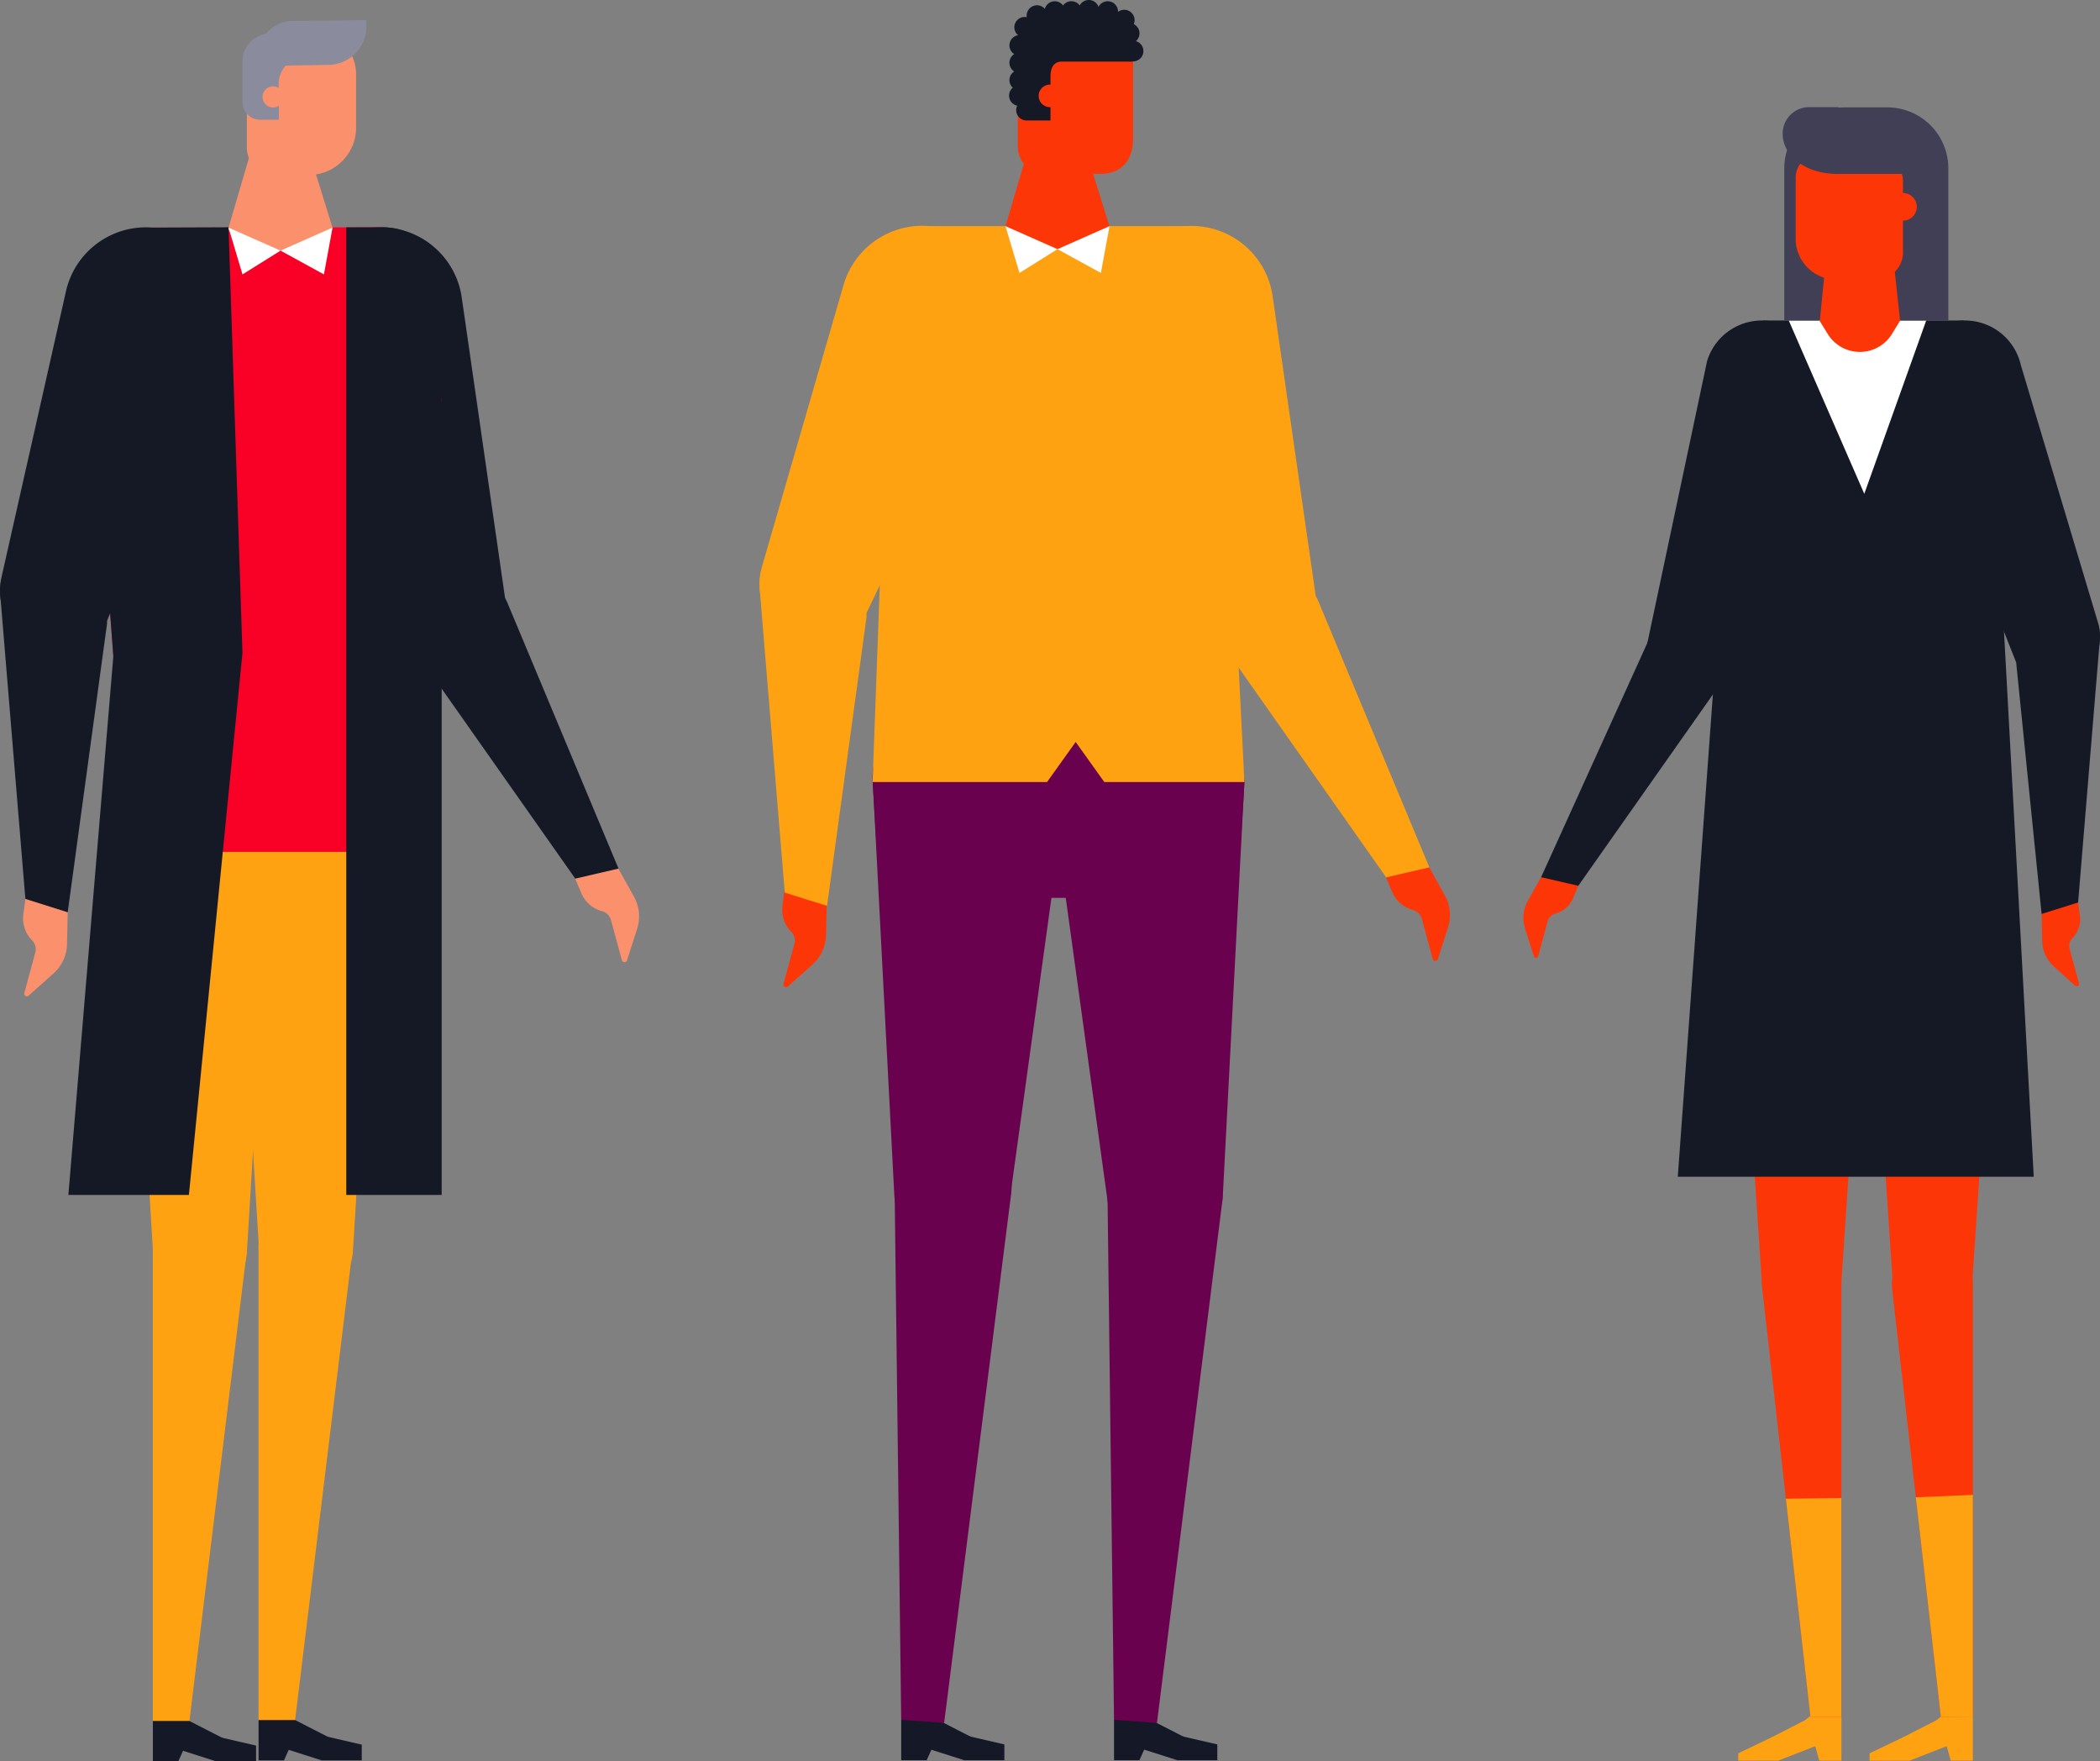 <svg xmlns="http://www.w3.org/2000/svg" width="313.638" height="263.006"><rect width="100%" height="100%" fill="#808080" stroke="none"/><defs><style>.cls-1{fill:#ffa211}.cls-2{fill:#fd3608}.cls-3{fill:#151926}.cls-4{fill:#fff}.cls-5{fill:#403f55}.cls-6{fill:#151927}.cls-7{fill:#fb906c}.cls-8{fill:#f90127}.cls-10{fill:#6a014f}</style></defs><g id="Group_805" data-name="Group 805" transform="translate(-1328 -610)"><g id="Layer_2" data-name="Layer 2" transform="translate(1555.526 626)"><g id="Layer_1" data-name="Layer 1"><path id="Right_shoe" data-name="Right shoe" class="cls-1" d="M51.023 560.7v6.591h-3.3l-.6-2.137c-.034-.175-1.282.03-1.949-.346a1.445 1.445 0 01-.295-2.313 32.76 32.76 0 012.479-2.27c1.282-.91 3.052-.966 3.642.474z" transform="translate(16.097 -320.384)"/><path id="Right_shoe-2" data-name="Right shoe" class="cls-1" d="M45.024 563.4l4.86-2.488 1.936-1.512a2.039 2.039 0 01.97-.427 2.069 2.069 0 012.137 1.128l.427.235-3.911 4.437-5.484 2.137-.188-.073a2.137 2.137 0 01-.748-3.462z" transform="translate(11.765 -320.028)"/><path id="Right_shoe-3" data-name="Right shoe" class="cls-1" d="M70.1 569.326a1.282 1.282 0 011.483 1.62l-.547 1.915h-6.029v-1.1z" transform="translate(-13.309 -325.952)"/><path id="Right_leg" data-name="Right leg" class="cls-2" d="M56.495 403.5v64.169l-4.779.026-7.309-64.118v-.077a6.057 6.057 0 016.044-6.412 6.061 6.061 0 016.044 6.412z" transform="translate(10.63 -227.353)"/><path id="Left_leg" data-name="Left leg" class="cls-2" d="M46.49 282.61a8.976 8.976 0 018.976 9.524l-3.035 45.43a6.237 6.237 0 01-6.211 5.4 5.689 5.689 0 01-5.638-5.4l-3.035-45.43a8.976 8.976 0 018.942-9.524z" transform="translate(14.586 -161.808)"/><path id="Right_shoe-4" data-name="Right shoe" class="cls-1" d="M96.923 560.725v6.591h-3.3l-.6-2.137c-.038-.175-1.282.03-1.949-.346a1.449 1.449 0 01-.3-2.312c.9-.855 1.983-1.868 2.513-2.253 1.282-.911 3.056-.966 3.642.474z" transform="translate(-49.431 -320.407)"/><path id="Right_shoe-5" data-name="Right shoe" class="cls-1" d="M90.93 563.4l4.86-2.488 1.932-1.513a2.072 2.072 0 01.975-.427 2.073 2.073 0 012.137 1.128l.427.235-3.907 4.437-5.484 2.137-.188-.073a2.137 2.137 0 01-.748-3.462z" transform="translate(-53.765 -320.029)"/><path id="Right_shoe-6" data-name="Right shoe" class="cls-1" d="M116 569.327a1.282 1.282 0 011.479 1.62l-.547 1.915h-6.023v-1.1z" transform="translate(-78.826 -325.954)"/><path id="Right_leg-2" data-name="Right leg" class="cls-2" d="M102.2 403.566V467.8h-4.621l-7.224-64.148v-.086a5.937 5.937 0 015.92-6.3 5.933 5.933 0 015.92 6.3z" transform="translate(-54.712 -227.456)"/><path id="Right_leg-3" data-name="Right leg" class="cls-1" d="M52.945 484.77v33.1l-4.779.026-3.736-32.763z" transform="translate(14.176 -277.554)"/><path id="Right_leg-4" data-name="Right leg" class="cls-1" d="M98.66 485.86v32.662h-4.617l-3.663-32.555z" transform="translate(-51.181 -278.178)"/><path id="Left_leg-2" data-name="Left leg" class="cls-2" d="M92.2 282.49a8.976 8.976 0 018.976 9.524l-3.035 45.43a6.233 6.233 0 01-6.211 5.4 5.685 5.685 0 01-5.642-5.4l-3.035-45.43a8.976 8.976 0 018.947-9.524z" transform="translate(-50.667 -161.739)"/><path id="Hips" class="cls-2" d="M44.08 267.226l25.852.735c3.09 0 5.647-2.92 5.835-6.66l-.167-18.487c.162-3.526-1.483-6.805-4.142-8.246l-4.193-2.274c-7.395-4.185-15.008-3.249-22.322 1.141l-3.3 1.894a8.881 8.881 0 00-4.014 8.173l.624 17.068c.159 3.741 2.723 6.656 5.827 6.656z" transform="translate(-5.731 -131.459)"/><path id="Hand" class="cls-2" d="M190.471 268.356l-.8 1.876a4.014 4.014 0 01-2.744 2.308 1.65 1.65 0 00-1.047 1.158l-1.419 5.219a.351.351 0 01-.616 0l-1.368-4.275a5.27 5.27 0 01.474-4.078l1.966-3.514.881-.765a2.663 2.663 0 014.172.915z" transform="translate(-182.27 -152.089)"/><path id="Arm" class="cls-3" d="M102.688 129.908a7.993 7.993 0 008.844-5.035L123.3 86.115a8.549 8.549 0 00-5.642-11.251 8.549 8.549 0 00-10.558 5.724L98.2 122.6c-.483 4.172.855 6.839 4.493 7.288z" transform="translate(-79.672 -42.669)"/><path id="Arm-2" data-name="Arm" class="cls-3" d="M127.088 216.742l5.557 1.282 22.86-32.486.021-.026a3.907 3.907 0 00-.175-4.723c-3.061-3.736-7.57-4.116-11.071-.791l-.355.342a4.035 4.035 0 00-.953 1.385z" transform="translate(-124.449 -101.758)"/><path id="Path_1212" data-name="Path 1212" class="cls-3" d="M72.038 144.845l-.427 9.062 4.7 86.136H23.15l6.25-85.884.261-8.951a4.506 4.506 0 014.215-4.9h34.35a3.94 3.94 0 013.812 4.537z" transform="translate(-.096 -80.334)"/><path id="Path_1213" data-name="Path 1213" class="cls-3" d="M33.717 92.385l4.646-17.855h29.99l5.471 20.87a18.564 18.564 0 01.966 9.831l-2.885 16.85a5.074 5.074 0 01-5.031 4.2l-25.374-.149a5.074 5.074 0 01-5-4.275l-4.271-13.507a32.914 32.914 0 011.488-15.965z" transform="translate(-2.562 -42.672)"/><g id="Right_arm" data-name="Right arm" transform="translate(77.392 117.882)"><path id="Hand-2" data-name="Hand" class="cls-2" d="M12.38 276.655l.278 2.022a4.009 4.009 0 01-1.2 3.377 1.663 1.663 0 00-.342 1.526l1.411 5.219a.35.35 0 01-.521.325l-3.338-2.992a5.254 5.254 0 01-1.654-3.753l-.085-4.027.56-.987a3.138 3.138 0 014.89-.722z" transform="translate(-6.93 -275.778)"/></g><path id="Arm-3" data-name="Arm" class="cls-3" d="M23.955 129.071a8.006 8.006 0 004.587-9.088l-11.627-38.8A8.549 8.549 0 006 74.926 8.549 8.549 0 00.36 85.531l15.816 39.945c1.906 3.749 4.48 5.241 7.775 3.595z" transform="translate(57.374 -42.671)"/><g id="Right_arm-2" data-name="Right arm" transform="translate(73.62 71.387)"><path id="Arm-4" data-name="Arm" class="cls-3" d="M3.857 216.088l5.446-1.71 3.2-38.736a10.592 10.592 0 000-1.8 3.065 3.065 0 00-1.128-2.095l-5-4.052a3.073 3.073 0 00-4.886 1.505l-1.283 8.592a3.065 3.065 0 00-.1 1.282l3.744 37.009z" transform="translate(-.08 -167.006)"/></g><path id="Path_1214" data-name="Path 1214" class="cls-4" d="M81.251 74.53L72 100.408 60.72 74.53z" transform="translate(-21.093 -42.672)"/><path id="Path_1215" data-name="Path 1215" class="cls-5" d="M68.405.08h-6.3A9.109 9.109 0 0053 9.189V31.9h24.5V9.189A9.109 9.109 0 0068.405.08z" transform="translate(-14.04 -.046)"/><path id="Neck" class="cls-2" d="M69.85 53.813L71.4 38.19h8.763l1.68 15.555-1.2 1.971a5.634 5.634 0 01-9.618 0z" transform="translate(-25.59 -21.866)"/><path id="Path_1216" data-name="Path 1216" class="cls-2" d="M67.786 16h7.989a4.275 4.275 0 014.275 4.275v1.71a2.06 2.06 0 110 4.121v4.758A4.074 4.074 0 0176 34.919h-5.85a6.108 6.108 0 01-6.13-6.1v-9.04A3.762 3.762 0 0167.786 16z" transform="translate(-23.363 -9.161)"/><path id="Path_1217" data-name="Path 1217" class="cls-5" d="M70.007 9.968h12.824l-.9-5.39L70.14 0h-4.3a3.95 3.95 0 00-3.95 3.95c0 3.402 3.535 6.018 8.117 6.018z" transform="translate(-23.174)"/></g></g><g id="Layer_2-2" data-name="Layer 2" transform="translate(1328 613)"><g id="Layer_1-2" data-name="Layer 1"><path id="Right_shoe-7" data-name="Right shoe" class="cls-6" d="M53.42 592.176v6.024h3.792l.705-1.56c.034-.175.667-.564 1.351-.94a1.445 1.445 0 00.295-2.312c-.9-.855-1.979-1.868-2.509-2.253a2.407 2.407 0 00-3.633 1.043z" transform="translate(-30.586 -338.193)"/><path id="Right_shoe-8" data-name="Right shoe" class="cls-6" d="M63.762 594.041l-4.86-2.488-1.936-1.513a2.036 2.036 0 00-.97-.427 2.065 2.065 0 00-2.137 1.124l-.4.8 4.5 4.463 4.886 1.56.188-.073a2.137 2.137 0 00.748-3.462z" transform="translate(-30.609 -337.57)"/><path id="Right_shoe-9" data-name="Right shoe" class="cls-6" d="M75.509 599.967a1.282 1.282 0 00-1.479 1.62l.543 1.915H80.6v-2.355z" transform="translate(-42.356 -343.496)"/><path id="Right_leg-5" data-name="Right leg" class="cls-1" d="M53.382 420.185v70.1h5.467L67.4 420.27v-.09a7.019 7.019 0 00-7.006-7.45 7.019 7.019 0 00-7.01 7.455z" transform="translate(-30.556 -236.308)"/><path id="Left_leg-3" data-name="Left leg" class="cls-1" d="M55.646 266.71a10.614 10.614 0 00-10.592 11.259l3.591 58.757a7.365 7.365 0 007.339 6.382 6.724 6.724 0 006.668-6.382l3.586-58.757a10.609 10.609 0 00-10.592-11.259z" transform="translate(-25.784 -152.704)"/><path id="Right_shoe-10" data-name="Right shoe" class="cls-6" d="M90.35 592.13v6.023h3.792l.705-1.56a5.329 5.329 0 011.526-1.158 1.308 1.308 0 00.227-2.056c-.812-.786-1.774-1.71-2.056-1.936a2.928 2.928 0 00-4.193.688z" transform="translate(-51.73 -338.288)"/><path id="Right_shoe-11" data-name="Right shoe" class="cls-6" d="M100.692 593.712l-4.86-2.488-1.932-1.513a2.082 2.082 0 00-.97-.427 2.069 2.069 0 00-2.137 1.128l-.4.8 4.5 4.463 4.886 1.56.188-.073a2.137 2.137 0 00.748-3.462z" transform="translate(-51.753 -337.382)"/><path id="Right_shoe-12" data-name="Right shoe" class="cls-6" d="M112.439 599.637a1.282 1.282 0 00-1.479 1.62l.543 1.915h6.027v-2.355z" transform="translate(-63.5 -343.307)"/><path id="Right_leg-6" data-name="Right leg" class="cls-1" d="M90.312 419.849v70.1h5.463l8.549-70.017v-.09a7.027 7.027 0 00-7.006-7.455 7.027 7.027 0 00-7.006 7.459z" transform="translate(-51.701 -236.113)"/><path id="Left_leg-4" data-name="Left leg" class="cls-1" d="M92.716 266.24a10.614 10.614 0 00-10.592 11.26l3.586 58.74a7.372 7.372 0 007.344 6.382 6.724 6.724 0 006.668-6.382l3.586-58.757a10.609 10.609 0 00-10.592-11.243z" transform="translate(-47.009 -152.435)"/><path id="Hips-2" data-name="Hips" class="cls-1" d="M73.974 262.076H50.986a7.091 7.091 0 01-7.074-6.655l-.748-13.337a8.506 8.506 0 015.023-8.22l5.082-2.274c8.977-4.185 10.8-4.061 19.663.325l4.01 1.894a8.515 8.515 0 014.864 8.177l-.757 13.46a7.091 7.091 0 01-7.074 6.63z" transform="translate(-24.706 -130.848)"/><path id="Hand-3" data-name="Hand" class="cls-7" d="M201 295.8l.923 2.171a4.634 4.634 0 003.18 2.676 1.923 1.923 0 011.235 1.325l1.646 6.053a.427.427 0 00.714.021l1.59-4.941a6.121 6.121 0 00-.556-4.728l-2.278-4.069-1.017-.885a3.082 3.082 0 00-4.839 1.06z" transform="translate(-115.082 -167.563)"/><g id="Left_arm" data-name="Left arm" transform="translate(44.613 30.929)"><path id="Arm-5" data-name="Arm" class="cls-3" d="M130.021 133.159a33.048 33.048 0 01-8.592-.073 3.783 3.783 0 01-2.843-2.137v-.034l-13.6-42.467a12.255 12.255 0 011.248-10.348 12.242 12.242 0 0116.866-3.878 12.238 12.238 0 015.638 8.763l6.48 44.951a3.7 3.7 0 01-.855 2.992 7.668 7.668 0 01-4.342 2.231z" transform="translate(-104.37 -72.358)"/></g><path id="Arm-6" data-name="Arm" class="cls-3" d="M170.83 236.413l-6.459 1.5-26.5-37.671-.021-.03a4.535 4.535 0 01.205-5.48c3.544-4.334 10.575-3.911 14.632-.051l.427.393a4.763 4.763 0 011.1 1.6z" transform="translate(-78.454 -109.716)"/><path id="Path_1244" data-name="Path 1244" class="cls-8" d="M36.3 173.543l.427 5.591.979 13.067 1.629 29.233h38.438l5.771-47.134a3.881 3.881 0 00-3.847-4.48l-38.625.252c-3.45 0-4.946 1.107-4.772 3.471z" transform="translate(-20.777 -97.23)"/><path id="Path_1245" data-name="Path 1245" class="cls-8" d="M84.788 98.027L75.812 72.38l-34.2.047-8.746 25.6 1.534 20.355c.427 2.441.094 5.753 2.565 5.745l39.433-.154a5.074 5.074 0 005-4.275z" transform="translate(-18.82 -41.441)"/><path id="Path_1246" data-name="Path 1246" class="cls-3" d="M0 0h14.247v144.479h-5.6A8.652 8.652 0 010 135.835z" transform="rotate(180 32.982 87.715)"/><path id="Path_1247" data-name="Path 1247" class="cls-3" d="M36.149 73.335l-8.421 24.7 2.877 38.385-6.715 80.457h18l8-80.942-2.08-63.545-11.353.043z" transform="translate(-13.678 -41.447)"/><g id="Right_arm-3" data-name="Right arm" transform="translate(3.449 130.23)"><path id="Hand-4" data-name="Hand" class="cls-7" d="M8.411 305.663l-.311 2.343a4.655 4.655 0 001.389 3.92 1.915 1.915 0 01.393 1.765l-1.642 6.078a.4.4 0 00.6.385l3.877-3.458a6.1 6.1 0 001.915-4.356l.1-4.664-.65-1.158a3.633 3.633 0 00-5.668-.855z" transform="translate(-8.068 -304.666)"/></g><path id="Arm-7" data-name="Arm" class="cls-3" d="M5.557 135.165a9.28 9.28 0 01-5.33-10.532l9.6-42.578a12.234 12.234 0 016.313-8.28 12.242 12.242 0 0116.508 5.2 12.242 12.242 0 01.427 10.408L16.047 131c-2.206 4.343-6.681 6.07-10.5 4.163z" transform="translate(0 -41.447)"/><g id="Right_arm-4" data-name="Right arm" transform="translate(.036 76.327)"><path id="Arm-8" data-name="Arm" class="cls-3" d="M10.154 235.455l-6.314-1.992-3.71-44.882a12.242 12.242 0 010-2.095 3.539 3.539 0 011.308-2.428l5.8-4.7a3.569 3.569 0 015.664 1.753l2.992 9.955a3.565 3.565 0 01.115 1.5l-5.848 42.89z" transform="translate(-.085 -178.563)"/></g><path id="Neck-2" data-name="Neck" class="cls-7" d="M95.391 51.626c-2.06 2.612-4.758 3.42-7.763 3.42-2.885 0-6.027 0-7.758-3.116v-.321l4.557-15.559h6.134z" transform="translate(-45.73 -20.64)"/><path id="Path_1248" data-name="Path 1248" class="cls-4" d="M79.85 72.49l2.086 6.989 5.681-3.552z" transform="translate(-45.718 -41.504)"/><path id="Path_1249" data-name="Path 1249" class="cls-4" d="M105.787 72.49l-1.287 6.989-6.48-3.552z" transform="translate(-56.121 -41.504)"/><path id="Face" class="cls-7" d="M102.572 17.866v-7.81A6.673 6.673 0 0095.9 3.38h-2.967a6.673 6.673 0 00-6.673 6.677v10.951a4.069 4.069 0 004.048 4.057h5.087a7.083 7.083 0 007.177-7.2z" transform="translate(-49.388 -1.935)"/><path id="Path_1250" data-name="Path 1250" d="M92.155.133a5.057 5.057 0 00-3.92 1.919 4.185 4.185 0 00-3.505 4.125v6.061a2.646 2.646 0 002.646 2.646h2.787v-2.09a1.577 1.577 0 110-2.642A4.126 4.126 0 0191.185 6.8l6.484-.115a5.732 5.732 0 005.557-5.83V0z" transform="translate(-48.512)" fill="#8a8c9e"/></g></g><g id="Layer_2-3" data-name="Layer 2" transform="translate(1441.436 610)"><g id="Layer_1-3" data-name="Layer 1"><path id="Right_shoe-13" data-name="Right shoe" class="cls-6" d="M49.46 598.8v6.023h3.8l.71-1.56a4.129 4.129 0 011.355-.94 1.445 1.445 0 00.295-2.312 32.755 32.755 0 00-2.5-2.253 2.407 2.407 0 00-3.633 1.043z" transform="translate(-28.3 -341.984)"/><path id="Right_shoe-14" data-name="Right shoe" class="cls-6" d="M59.806 600.662l-4.86-2.488-1.936-1.513a2.081 2.081 0 00-.97-.427 2.069 2.069 0 00-2.137 1.128l-.4.8 4.488 4.471 4.89 1.56.188-.073a2.137 2.137 0 00.748-3.462z" transform="translate(-28.323 -341.363)"/><path id="Right_shoe-15" data-name="Right shoe" class="cls-6" d="M71.553 606.586a1.282 1.282 0 00-1.483 1.62l.547 1.915h6.023v-2.36z" transform="translate(-40.07 -347.287)"/><path id="Right_leg-7" data-name="Right leg" class="cls-10" d="M47.149 402.93l.987 79.506 6.412.474 10.007-78.989a8.737 8.737 0 00-8.669-9.831 8.737 8.737 0 00-8.737 8.84z" transform="translate(-26.977 -225.637)"/><path id="Left_leg-5" data-name="Left leg" class="cls-10" d="M68.6 273.19H39.53l3.21 61.553a8.934 8.934 0 008.917 8.468A8.352 8.352 0 0059.928 336z" transform="translate(-22.615 -156.416)"/><path id="Right_shoe-16" data-name="Right shoe" class="cls-6" d="M123.82 599.078v6.022h3.791l.705-1.56a5.373 5.373 0 011.53-1.158 1.312 1.312 0 00.222-2.056c-.812-.786-1.774-1.71-2.056-1.936a2.924 2.924 0 00-4.193.688z" transform="translate(-70.875 -342.266)"/><path id="Right_shoe-17" data-name="Right shoe" class="cls-6" d="M134.2 600.662l-4.86-2.488-1.936-1.513a2.081 2.081 0 00-.97-.427 2.069 2.069 0 00-2.137 1.128l-.4.8 4.5 4.463 4.886 1.56.188-.073a2.137 2.137 0 00.748-3.462z" transform="translate(-70.921 -341.363)"/><path id="Right_shoe-18" data-name="Right shoe" class="cls-6" d="M145.949 606.587a1.282 1.282 0 00-1.479 1.62l.543 1.915h6.027v-2.36z" transform="translate(-82.668 -347.288)"/><path id="Right_leg-8" data-name="Right leg" class="cls-10" d="M121.509 402.907l.987 79.506 6.412.474 9.78-78.048c.338-5.621-3.159-10.789-8.421-10.789a8.737 8.737 0 00-8.758 8.857z" transform="translate(-69.551 -225.614)"/><path id="Left_leg-6" data-name="Left leg" class="cls-10" d="M101.37 273.19h29.067l-3.21 61.553a8.934 8.934 0 01-8.917 8.468 8.352 8.352 0 01-8.271-7.211z" transform="translate(-58.021 -156.416)"/><path id="Hips-3" data-name="Hips" class="cls-10" d="M87.262 268.694H47.175a7.087 7.087 0 01-7.066-6.655L39.46 251.4c-.205-3.5 1.693-9.485 4.924-10.943l5.082-2.274c8.976-4.18 27.9-4.061 36.761.329l4.009 1.894c3.133 1.479 4.582 7.54 4.758 10.994l-.65 10.639a7.091 7.091 0 01-7.083 6.655z" transform="translate(-22.566 -134.625)"/><path id="Hand-5" data-name="Hand" class="cls-2" d="M218.89 302.379l.923 2.171a4.646 4.646 0 003.18 2.676 1.932 1.932 0 011.235 1.325l1.646 6.048a.427.427 0 00.714.026l1.586-4.941a6.1 6.1 0 00-.551-4.728l-2.274-4.074-1.022-.9a3.09 3.09 0 00-4.843 1.06z" transform="translate(-125.307 -171.324)"/><g id="Left_arm-2" data-name="Left arm" transform="translate(52.281 33.739)"><path id="Arm-9" data-name="Arm" class="cls-1" d="M147.9 139.75a32.829 32.829 0 01-8.587-.068 3.787 3.787 0 01-2.843-2.137v-.034l-13.582-42.485a12.238 12.238 0 011.244-10.344A12.238 12.238 0 01141 80.8a12.238 12.238 0 015.638 8.763l6.467 44.968a3.689 3.689 0 01-.855 2.992 7.613 7.613 0 01-4.35 2.227z" transform="translate(-122.266 -78.934)"/></g><path id="Arm-10" data-name="Arm" class="cls-1" d="M188.758 243.012l-6.45 1.492-26.5-37.671v-.03a4.535 4.535 0 01.2-5.48c3.548-4.33 10.575-3.907 14.632-.047l.427.393a4.672 4.672 0 011.107 1.6z" transform="translate(-88.716 -113.495)"/><path id="Path_1239" data-name="Path 1239" class="cls-1" d="M40.969 176.679l-1.509 41.083h26.057l4.275-5.984 4.275 5.984h20.927l-2.073-41.382z" transform="translate(-22.575 -100.987)"/><path id="Path_1240" data-name="Path 1240" class="cls-1" d="M93.174 104.647L88.472 79H50.036l-5.557 25.647L43 120.924c.427 2.441 3.5 5.557 5.984 5.557l40.082-.154c2.5 0 5.506-3.24 5.89-5.7z" transform="translate(-24.602 -45.233)"/><g id="Right_arm-5" data-name="Right arm" transform="translate(3.376 131.9)"><path id="Hand-6" data-name="Hand" class="cls-2" d="M8.2 309.612l-.3 2.342a4.646 4.646 0 001.385 3.92 1.919 1.919 0 01.4 1.765l-1.65 6.031a.427.427 0 00.6.38l3.865-3.45a6.117 6.117 0 001.919-4.36l.1-4.663-.65-1.146a3.638 3.638 0 00-5.672-.855z" transform="translate(-7.856 -308.576)"/></g><path id="Arm-11" data-name="Arm" class="cls-1" d="M5.024 140.609a9.271 9.271 0 01-4.7-10.832l12.146-41.92a12.225 12.225 0 016.8-7.9 12.238 12.238 0 0116.188 6.177 12.238 12.238 0 01-.2 10.417l-19.5 40.514c-2.462 4.2-7.032 5.664-10.729 3.531z" transform="translate(.042 -45.169)"/><g id="Right_arm-6" data-name="Right arm" transform="translate(.014 78.345)"><path id="Arm-12" data-name="Arm" class="cls-1" d="M10.061 240.207l-6.313-1.979-3.71-44.912a11.815 11.815 0 010-2.095 3.526 3.526 0 011.3-2.428l5.8-4.7a3.565 3.565 0 015.677 1.753l2.992 9.96a3.561 3.561 0 01.12 1.5l-5.865 42.9z" transform="translate(.009 -183.286)"/></g><path id="Neck-3" data-name="Neck" class="cls-2" d="M101.424 58.241a12.384 12.384 0 01-7.763 3.373c-2.885 0-7.771-3.39-7.771-3.39l4.569-15.564h6.134z" transform="translate(-49.158 -24.426)"/><path id="Path_1241" data-name="Path 1241" class="cls-4" d="M85.89 79l2.09 6.989 5.677-3.552z" transform="translate(-49.158 -45.233)"/><path id="Path_1242" data-name="Path 1242" class="cls-4" d="M111.831 79l-1.287 6.989-6.484-3.552z" transform="translate(-59.561 -45.233)"/><path id="Face-2" data-name="Face" class="cls-2" d="M107.408 31.922V19.5H90.19v13.567a4.069 4.069 0 004.044 4.057h8.3c3.502 0 4.874-2.449 4.874-5.202z" transform="translate(-51.62 -11.166)"/><path id="Path_1243" data-name="Path 1243" class="cls-3" d="M106.106 6.14a1.53 1.53 0 00-.321-2.531 1.547 1.547 0 00-2.355-1.834.12.12 0 000-.038 1.543 1.543 0 00-2.915-.71 1.539 1.539 0 00-2.808-.209 1.543 1.543 0 00-2.488 0 1.539 1.539 0 00-2.723.509 1.543 1.543 0 00-2.71 1.013 1.314 1.314 0 000 .227A1.539 1.539 0 0088.5 5.259a1.543 1.543 0 00-.577 2.821 1.539 1.539 0 000 2.595 1.535 1.535 0 00-.214 2.424 1.543 1.543 0 00.663 2.689 1.534 1.534 0 00-.154.654 1.556 1.556 0 001.552 1.552h3.573V16a1.684 1.684 0 110-3.364V11.4c0-1.71.855-2.2 1.663-2.2h10.652v-.029a1.543 1.543 0 00.427-3.031z" transform="translate(-49.887 -.003)"/></g></g></g></svg>